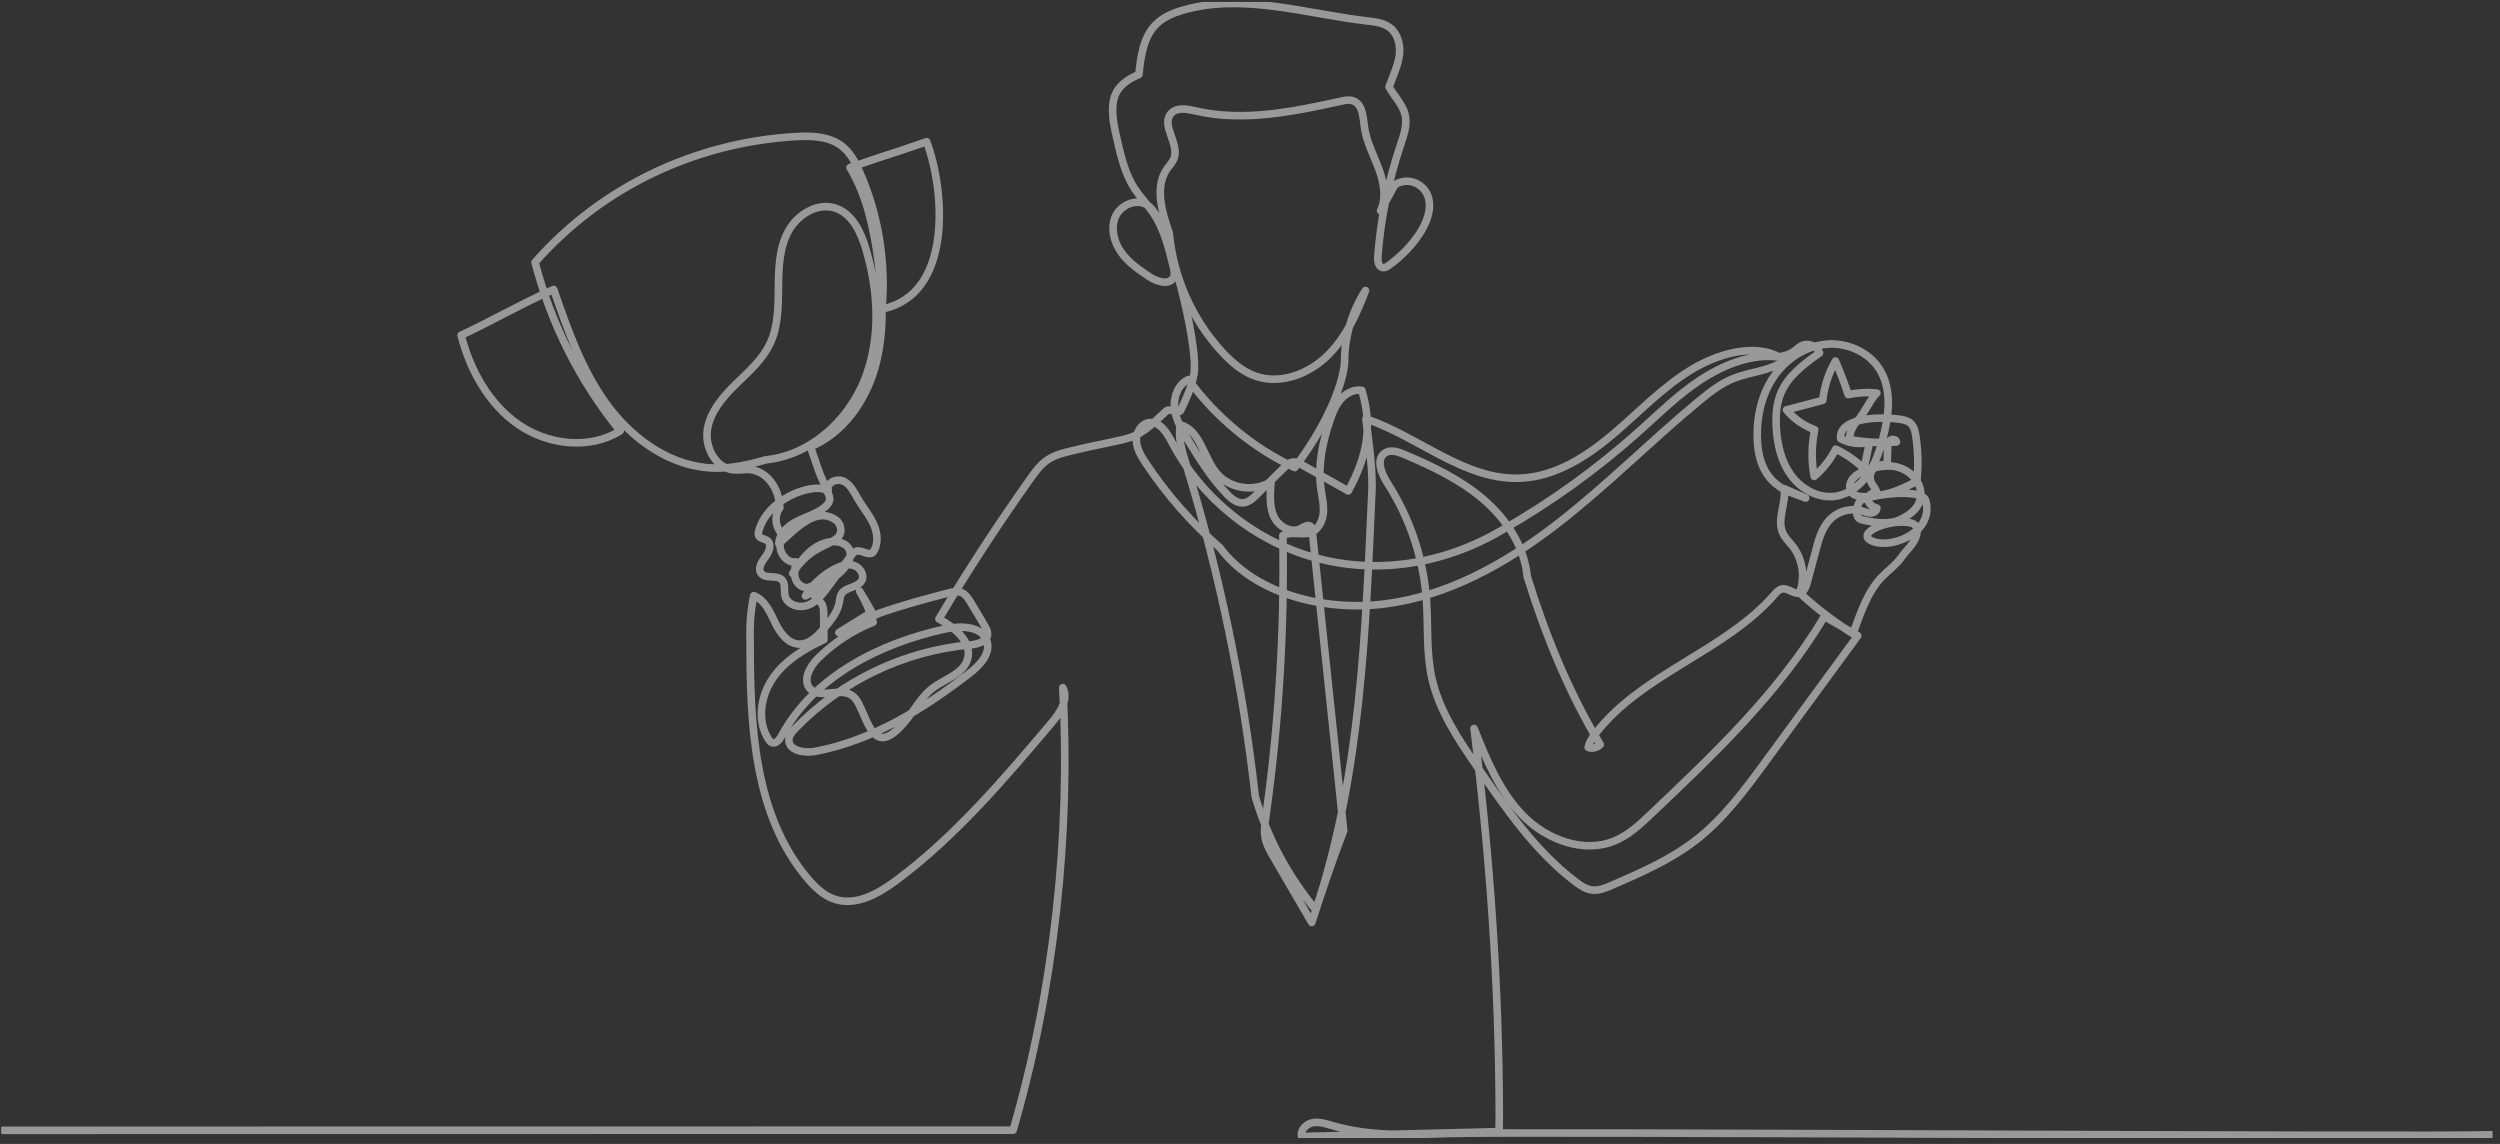 <svg width="330" height="151" viewBox="0 0 330 151" fill="none" xmlns="http://www.w3.org/2000/svg">
<rect x="0" y="0" width="330" height="151" fill="#333333" stroke="none"/>
<g clip-path="url(#clip0_663_4037)">
<g opacity="0.5">
<path d="M0.369 149.203C54.473 149.203 101.807 149.185 133.729 149.185C139.138 130.642 141.367 110.061 140.29 90.774C141.102 92.313 139.914 94.111 138.79 95.439C132.504 102.868 126.145 110.365 118.345 116.183C115.98 117.947 113.034 119.621 110.226 118.718C108.758 118.246 107.591 117.129 106.596 115.953C99.496 107.558 98.984 95.6 99.019 84.395C98.948 82.461 99.109 80.519 99.497 78.624C100.917 79.154 101.608 80.713 102.26 82.081C102.912 83.45 103.918 84.935 105.432 85.019C106.834 85.097 107.956 83.93 108.858 82.854C109.689 81.863 110.544 80.808 110.782 79.536C110.855 79.147 110.871 78.733 111.074 78.393C111.631 77.461 113.218 77.605 113.742 76.654C114.16 75.894 113.532 74.888 112.702 74.636C111.872 74.385 110.976 74.683 110.205 75.08C108.619 75.895 107.262 77.148 106.321 78.662C107.866 77.854 109.324 76.88 110.662 75.763C111.699 74.897 112.736 73.449 111.986 72.327C111.664 71.846 111.08 71.596 110.507 71.519C109.248 71.351 107.979 71.907 107.013 72.732C106.047 73.557 105.333 74.631 104.633 75.691C105.448 74.303 106.648 73.143 108.063 72.376C108.898 71.924 109.817 71.599 110.541 70.984C111.265 70.37 111.071 69.121 110.278 68.598C107.661 66.874 105.148 69.685 102.804 71.765C102.86 70.397 104.071 69.358 105.302 68.757C106.533 68.156 107.912 67.787 108.941 66.883C109.191 66.663 109.426 66.397 109.494 66.071C109.577 65.678 109.406 65.278 109.216 64.923C108.468 63.522 101.531 65.234 100.167 70.038C100.106 70.255 100.052 70.495 100.145 70.701C100.33 71.11 100.922 71.095 101.281 71.365C101.932 71.853 101.517 72.886 101.02 73.531C100.523 74.175 99.977 75.088 100.493 75.716C101.112 76.47 102.528 75.836 103.211 76.531C103.73 77.06 103.449 77.948 103.628 78.667C103.926 79.865 105.517 80.326 106.669 79.879C107.821 79.433 108.615 78.389 109.348 77.395C110.343 76.044 111.339 74.693 112.334 73.343C112.502 73.114 112.686 72.873 112.952 72.773C113.687 72.496 114.602 73.419 115.216 72.929C115.99 71.887 115.853 70.404 115.325 69.218C114.797 68.033 113.936 67.03 113.28 65.911C112.763 65.031 112.315 64.018 111.411 63.546C110.507 63.074 109.048 63.694 109.325 64.707C108.254 63.201 107.682 60.835 106.978 58.979C111.285 57.172 114.248 52.96 115.509 48.464C116.77 43.967 116.534 39.187 115.927 34.556C115.359 30.233 114.441 25.855 112.203 22.112C117.059 20.42 117.458 20.399 122.313 18.707C124.708 25.003 125.85 38.912 116.415 40.789C116.978 34.667 115.967 28.407 113.503 22.774C112.936 21.478 112.26 20.171 111.146 19.299C109.453 17.972 107.114 17.908 104.967 18.035C92.102 18.792 79.585 24.442 70.629 34.623C72.723 42.731 76.583 50.379 81.86 56.881C77.821 59.4 72.311 58.74 68.403 56.021C64.496 53.303 62.054 48.856 60.867 44.247C64.697 42.5 68.335 40.335 73.086 38.212C74.871 43.367 76.696 48.6 79.852 53.051C83.006 57.502 87.73 61.144 93.155 61.714C95.539 61.964 97.94 61.619 101.098 60.695C106.924 60.108 111.908 55.621 114.096 50.189C116.283 44.757 115.977 38.569 114.325 32.95C113.659 30.687 112.528 28.227 110.29 27.479C107.892 26.677 105.226 28.335 104.036 30.566C102.846 32.797 102.772 35.435 102.753 37.964C102.733 40.492 102.719 43.118 101.627 45.399C100.606 47.53 98.756 49.121 97.07 50.776C95.383 52.431 93.748 54.349 93.378 56.682C93.008 59.016 94.437 61.772 96.787 62.018C97.483 62.091 98.185 61.946 98.883 61.983C101.006 62.097 102.82 64.167 102.941 67.029C102.082 68.134 102.375 69.946 103.538 70.725C102.206 71.793 103.391 74.445 105.076 74.165C104.914 74.961 104.756 75.812 105.062 76.564C105.368 77.316 106.339 77.851 107.019 77.407C106.751 78.377 108.121 78.953 108.546 79.866C108.718 80.238 108.724 80.663 108.727 81.073C108.734 82.194 108.741 83.315 108.748 84.436C106.154 85.633 103.61 87.185 101.995 89.542C100.379 91.898 99.898 95.212 101.459 97.605C101.568 97.772 101.694 97.94 101.876 98.02C102.406 98.253 102.894 97.639 103.169 97.13C107.393 89.311 116.121 84.904 124.804 83.012C126.861 82.564 129.669 82.64 130.285 84.653C130.798 86.326 129.277 87.879 127.889 88.946C121.821 93.609 115.106 97.783 107.583 99.186C106.13 99.457 104.007 99.052 104.133 97.58C104.18 97.032 104.572 96.584 104.953 96.188C110.99 89.91 119.34 85.907 128.015 85.134C129.018 85.045 130.322 84.713 130.363 83.707C130.379 83.326 130.184 82.973 129.993 82.643C129.384 81.589 128.761 80.542 128.126 79.503C127.797 78.963 127.419 78.388 126.822 78.178C126.3 77.994 125.725 78.134 125.19 78.273C122.299 79.028 119.409 79.783 116.064 80.947C114.286 81.8 112.509 82.653 110.73 83.505C112.183 82.604 113.636 81.703 115.089 80.801C114.486 79.735 113.882 78.668 113.483 78.049C114.237 79.331 114.837 80.705 115.263 82.13C112.553 83.208 110.063 84.837 107.987 86.888C106.89 87.973 105.897 89.791 106.945 90.925C108.237 92.323 110.813 90.723 112.409 91.761C112.85 92.048 113.151 92.506 113.388 92.976C114.913 96.008 115.677 100.756 120.659 93.651C121.365 92.644 122.087 91.622 123.061 90.872C124.723 89.595 127.218 88.949 127.74 86.918C128.32 84.665 125.967 82.833 123.938 81.695C127.711 75.374 131.736 69.202 135.998 63.2C136.656 62.274 137.34 61.332 138.281 60.696C139.236 60.051 140.384 59.771 141.505 59.502C150.213 57.413 149.328 58.599 154.002 54.213C154.332 53.903 155.647 54.597 155.841 54.187C156.565 52.657 157.296 51.103 157.594 49.437C158.196 46.07 155.206 33.78 152.894 29.017C152.539 28.285 152.136 27.532 151.459 27.08C150.068 26.15 147.987 27.002 147.277 28.517C146.568 30.034 147.005 31.89 147.965 33.261C148.925 34.632 150.334 35.613 151.729 36.537C152.749 37.213 154.443 37.701 154.921 36.576C155.096 36.163 154.993 35.691 154.888 35.255C154.279 32.729 153.64 30.138 152.161 28.002C151.44 26.963 150.537 26.058 149.834 25.006C148.54 23.07 147.992 20.744 147.467 18.475C147.129 17.011 146.788 15.522 146.884 14.023C146.98 12.523 147.578 10.985 150.337 9.834C150.577 7.459 150.911 4.881 152.607 3.202C153.584 2.236 154.903 1.697 156.224 1.319C164.062 -0.923 172.336 1.811 180.433 2.761C181.485 2.884 182.601 3 183.446 3.639C184.463 4.408 184.85 5.797 184.737 7.067C184.626 8.338 184.092 9.527 183.355 11.467C184.024 12.713 185.135 13.746 185.466 15.121C185.79 16.472 185.295 17.867 184.852 19.183C183.255 23.926 182.253 28.867 181.876 33.857C181.831 34.46 181.96 35.273 182.561 35.334C182.838 35.362 183.095 35.196 183.32 35.032C184.905 33.881 186.311 32.472 187.385 30.835C188.316 29.416 189.006 27.671 188.538 26.04C188.069 24.409 186.006 23.226 184.12 24.391C183.493 25.535 182.866 26.679 182.239 27.823C183.053 26.084 182.651 24.02 181.977 22.221C181.302 20.423 180.363 18.691 180.109 16.787C179.932 15.456 179.867 13.741 178.598 13.303C178.086 13.126 177.525 13.242 176.997 13.359C170.698 14.75 164.143 16.099 157.857 14.651C156.741 14.394 155.383 14.116 154.601 14.954C153.183 16.473 155.709 18.962 154.975 20.907C154.783 21.417 154.384 21.815 154.07 22.26C152.469 24.534 153.236 27.642 154.346 30.79C154.88 36.551 157.342 42.116 161.248 46.383C162.524 47.778 164.001 49.068 165.791 49.677C169.089 50.8 172.836 49.33 175.305 46.873C177.775 44.415 179.21 41.126 180.244 38.346C178.461 41.117 177.492 44.406 177.488 47.701C177.487 49.021 176.43 54.426 170.902 61.72C165.352 59.101 160.478 55.065 156.869 50.101C155.465 50.742 154.853 52.493 155.055 54.023C155.255 55.554 156.087 56.917 156.901 58.229C158.421 60.683 159.958 63.158 161.966 65.233C162.555 65.841 163.295 66.455 164.139 66.373C164.828 66.306 165.377 65.793 165.869 65.307C167.1 64.094 168.332 62.88 169.563 61.666C169.86 61.373 170.184 61.066 170.596 60.997C171.052 60.92 171.496 61.155 171.898 61.382C173.924 62.522 175.95 63.661 177.975 64.801C180.483 60.21 181.184 56.334 179.766 51.528C178.728 51.356 177.673 51.904 176.98 52.696C176.287 53.487 175.896 54.493 175.558 55.489C174.588 58.343 173.941 61.382 174.339 64.371C174.489 65.491 174.784 66.609 174.68 67.733C174.576 68.858 173.946 70.036 172.862 70.354C171.815 70.66 170.612 70.104 169.34 70.676C169.563 83.046 168.815 95.434 167.105 107.687C166.962 108.71 166.814 109.758 167.04 110.765C167.23 111.607 167.671 112.368 168.106 113.114C169.788 115.999 171.47 118.883 173.152 121.767C174.446 117.802 175.74 113.837 177.371 109.671C175.983 96.441 174.595 83.212 173.206 69.983C173.19 69.828 173.171 69.665 173.077 69.542C172.768 69.136 172.156 69.524 171.706 69.764C170.458 70.43 168.837 69.545 168.201 68.281C167.566 67.017 167.645 65.527 167.763 63.58C165.543 65.007 162.294 64.509 160.603 62.484C158.844 60.378 158.445 56.818 155.805 56.069C155.479 57.759 156.009 59.482 156.516 61.127C160.961 75.559 164.043 90.412 165.696 105.165C167.308 110.615 170.047 115.73 173.689 120.091C179.679 102.213 180.265 83.041 181.113 64.343C181.131 61.093 180.604 57.842 180.301 55.288C187.28 57.632 193.347 63.442 200.703 63.118C205.274 62.916 209.386 60.305 212.881 57.351C216.375 54.398 219.541 50.993 223.481 48.667C227.421 46.341 232.472 45.238 235.564 47.574C233.641 49.005 231.047 49.064 228.821 49.953C227.148 50.62 225.705 51.75 224.315 52.897C217.855 58.223 211.965 64.229 205.325 69.328C198.684 74.427 191.089 78.666 182.783 79.723C174.478 80.78 165.379 78.186 161.05 72.317C157.301 69.047 153.993 65.273 151.24 61.129C150.644 60.231 150.056 59.261 150.001 58.185C149.947 57.108 150.626 55.917 151.696 55.781C153.09 55.602 154.028 57.111 154.68 58.357C158.526 65.702 165.492 71.346 173.475 73.586C181.458 75.826 190.344 74.629 198.234 69.988C204.729 66.287 210.827 61.893 216.395 56.905C218.991 54.579 221.488 52.111 224.396 50.188C227.304 48.264 230.715 46.897 233.916 47.046C234.958 47.205 236.059 46.931 236.905 46.301C237.221 46.066 237.507 45.781 237.864 45.614C238.719 45.212 239.87 45.696 240.183 46.587C238.162 48.026 236.046 49.581 235.081 51.867C234.488 53.274 234.389 54.842 234.468 56.367C234.585 58.632 235.11 60.948 236.455 62.774C237.8 64.602 240.085 65.846 242.327 65.499C244.067 65.23 245.57 64.053 246.571 62.606C247.573 61.158 248.131 59.453 248.573 57.749C249.337 54.8 249.74 51.479 248.179 48.863C246.746 46.462 243.789 45.166 241.007 45.443C238.225 45.719 235.69 47.432 234.12 49.745C232.549 52.058 231.892 54.914 231.955 57.709C231.989 59.22 232.235 60.758 232.954 62.087C233.672 63.417 234.917 64.517 236.681 65.119C237.236 65.328 237.791 65.536 238.347 65.745C237.404 65.334 236.461 64.922 235.518 64.511C235.773 66.49 234.493 68.612 235.354 70.412C235.656 71.043 236.184 71.53 236.616 72.079C237.959 73.79 238.322 76.22 237.537 78.248C239.716 80.259 242.079 82.071 244.587 83.652C245.619 80.895 246.483 78.036 248.585 75.975C249.374 75.202 250.345 74.485 250.975 73.579C251.657 72.597 252.705 71.772 252.982 70.61C253.068 70.249 253.139 69.85 252.959 69.526C252.749 69.148 252.276 69.013 251.847 68.958C248.813 68.568 244.524 70.65 247.449 71.545C250.095 72.354 255.303 70.075 254.192 66.088C253.681 64.255 246.096 65.423 245.525 66.15C244.953 66.878 244.818 68.376 245.715 68.601C247.29 68.996 249.335 69.291 250.805 68.601C252.275 67.91 253.527 66.872 253.542 65.248C253.562 63.177 251.462 61.51 249.39 61.513C247.319 61.516 243.88 62.444 244.191 64.492C244.426 66.035 247.147 65.564 248.679 65.262C250.211 64.96 251.626 64.247 253.02 63.542C253.23 61.559 253.188 59.55 252.894 57.578C252.802 56.961 252.662 56.302 252.202 55.882C251.837 55.549 251.331 55.424 250.842 55.351C248.04 54.934 242.668 55.152 242.971 57.907C244.121 58.535 245.514 58.703 246.781 58.366C246.535 59.543 246.289 60.72 246.044 61.897C244.964 60.82 243.695 59.932 242.312 59.288C241.617 60.662 240.645 61.895 239.471 62.891C239.098 60.854 239.12 58.746 239.537 56.718C238.094 56.193 236.796 55.28 235.813 54.102C237.409 53.684 239.003 53.265 240.599 52.847C240.801 51.028 241.377 49.252 242.281 47.661C242.909 49.112 243.471 50.593 243.965 52.095C245.202 51.82 246.484 51.748 247.744 51.883C246.906 52.663 246.07 54.556 245.319 55.398C244.602 56.066 244.162 57.024 244.125 58.004C246.168 58.39 248.262 58.504 250.335 58.341C250.293 57.971 249.72 57.903 249.459 58.169C249.199 58.434 249.174 58.843 249.164 59.215C249.145 59.966 249.125 60.717 249.106 61.468C248.501 61.224 247.755 61.383 247.304 61.853C246.853 62.324 246.724 63.076 246.994 63.67C247.232 64.195 247.754 64.625 247.745 65.202C247.301 64.83 246.551 65.355 246.587 65.932C246.622 66.51 247.178 66.939 247.743 67.064C247.746 67.438 247.347 67.706 246.974 67.721C246.601 67.737 246.247 67.579 245.89 67.469C244.632 67.083 243.2 67.316 242.128 68.08C241.056 68.844 240.37 70.123 239.888 71.922C239.442 73.575 238.997 75.229 238.552 76.882C238.399 77.449 238.167 78.101 237.606 78.272C236.808 78.514 236.033 77.576 235.215 77.743C234.803 77.826 234.503 78.17 234.227 78.487C227.638 86.03 216.729 88.885 210.615 96.817C210.187 97.372 209.777 97.972 209.645 98.66C210.185 98.864 210.841 98.709 211.231 98.284C207.042 91.345 203.959 83.74 201.59 76.086C201.209 72.098 198.831 68.504 195.787 65.898C192.744 63.292 189.066 61.553 185.379 59.985C184.561 59.638 183.579 59.307 182.832 59.787C181.561 60.604 182.353 62.552 183.17 63.823C186.11 68.391 187.886 73.701 188.285 79.118C188.538 82.555 188.251 86.051 188.982 89.418C189.932 93.799 192.523 97.617 195.059 101.313C198.825 106.8 202.684 112.387 207.985 116.41C208.623 116.894 209.313 117.367 210.106 117.477C211.025 117.605 211.93 117.226 212.782 116.856C216.633 115.183 220.53 113.482 223.848 110.907C227.548 108.035 230.366 104.205 233.133 100.425C237.163 94.922 241.194 89.418 245.225 83.914C243.757 83.07 242.291 82.227 240.823 81.383C234.888 91.342 226.365 99.454 217.952 107.431C216.513 108.795 215.033 110.187 213.209 110.966C209.117 112.713 204.202 110.876 201.077 107.71C197.952 104.543 196.224 100.293 194.573 96.162C196.654 112.93 197.869 129.806 197.907 147.285C197.899 147.982 197.89 148.679 197.881 149.375C189.191 149.589 180.5 149.803 171.809 150.017C171.609 149.166 172.422 148.353 173.282 148.195C174.141 148.037 175.01 148.333 175.849 148.578C180.68 149.99 185.812 149.817 190.841 149.631C199.512 149.312 320.152 150.107 328.823 149.788" stroke="white" stroke-linecap="round" stroke-linejoin="round"/>
</g>
</g>
<defs>
<clipPath id="clip0_663_4037">
<rect width="328.899" height="150" fill="white" transform="translate(0.146 0.231)"/>
</clipPath>
</defs>
</svg>
